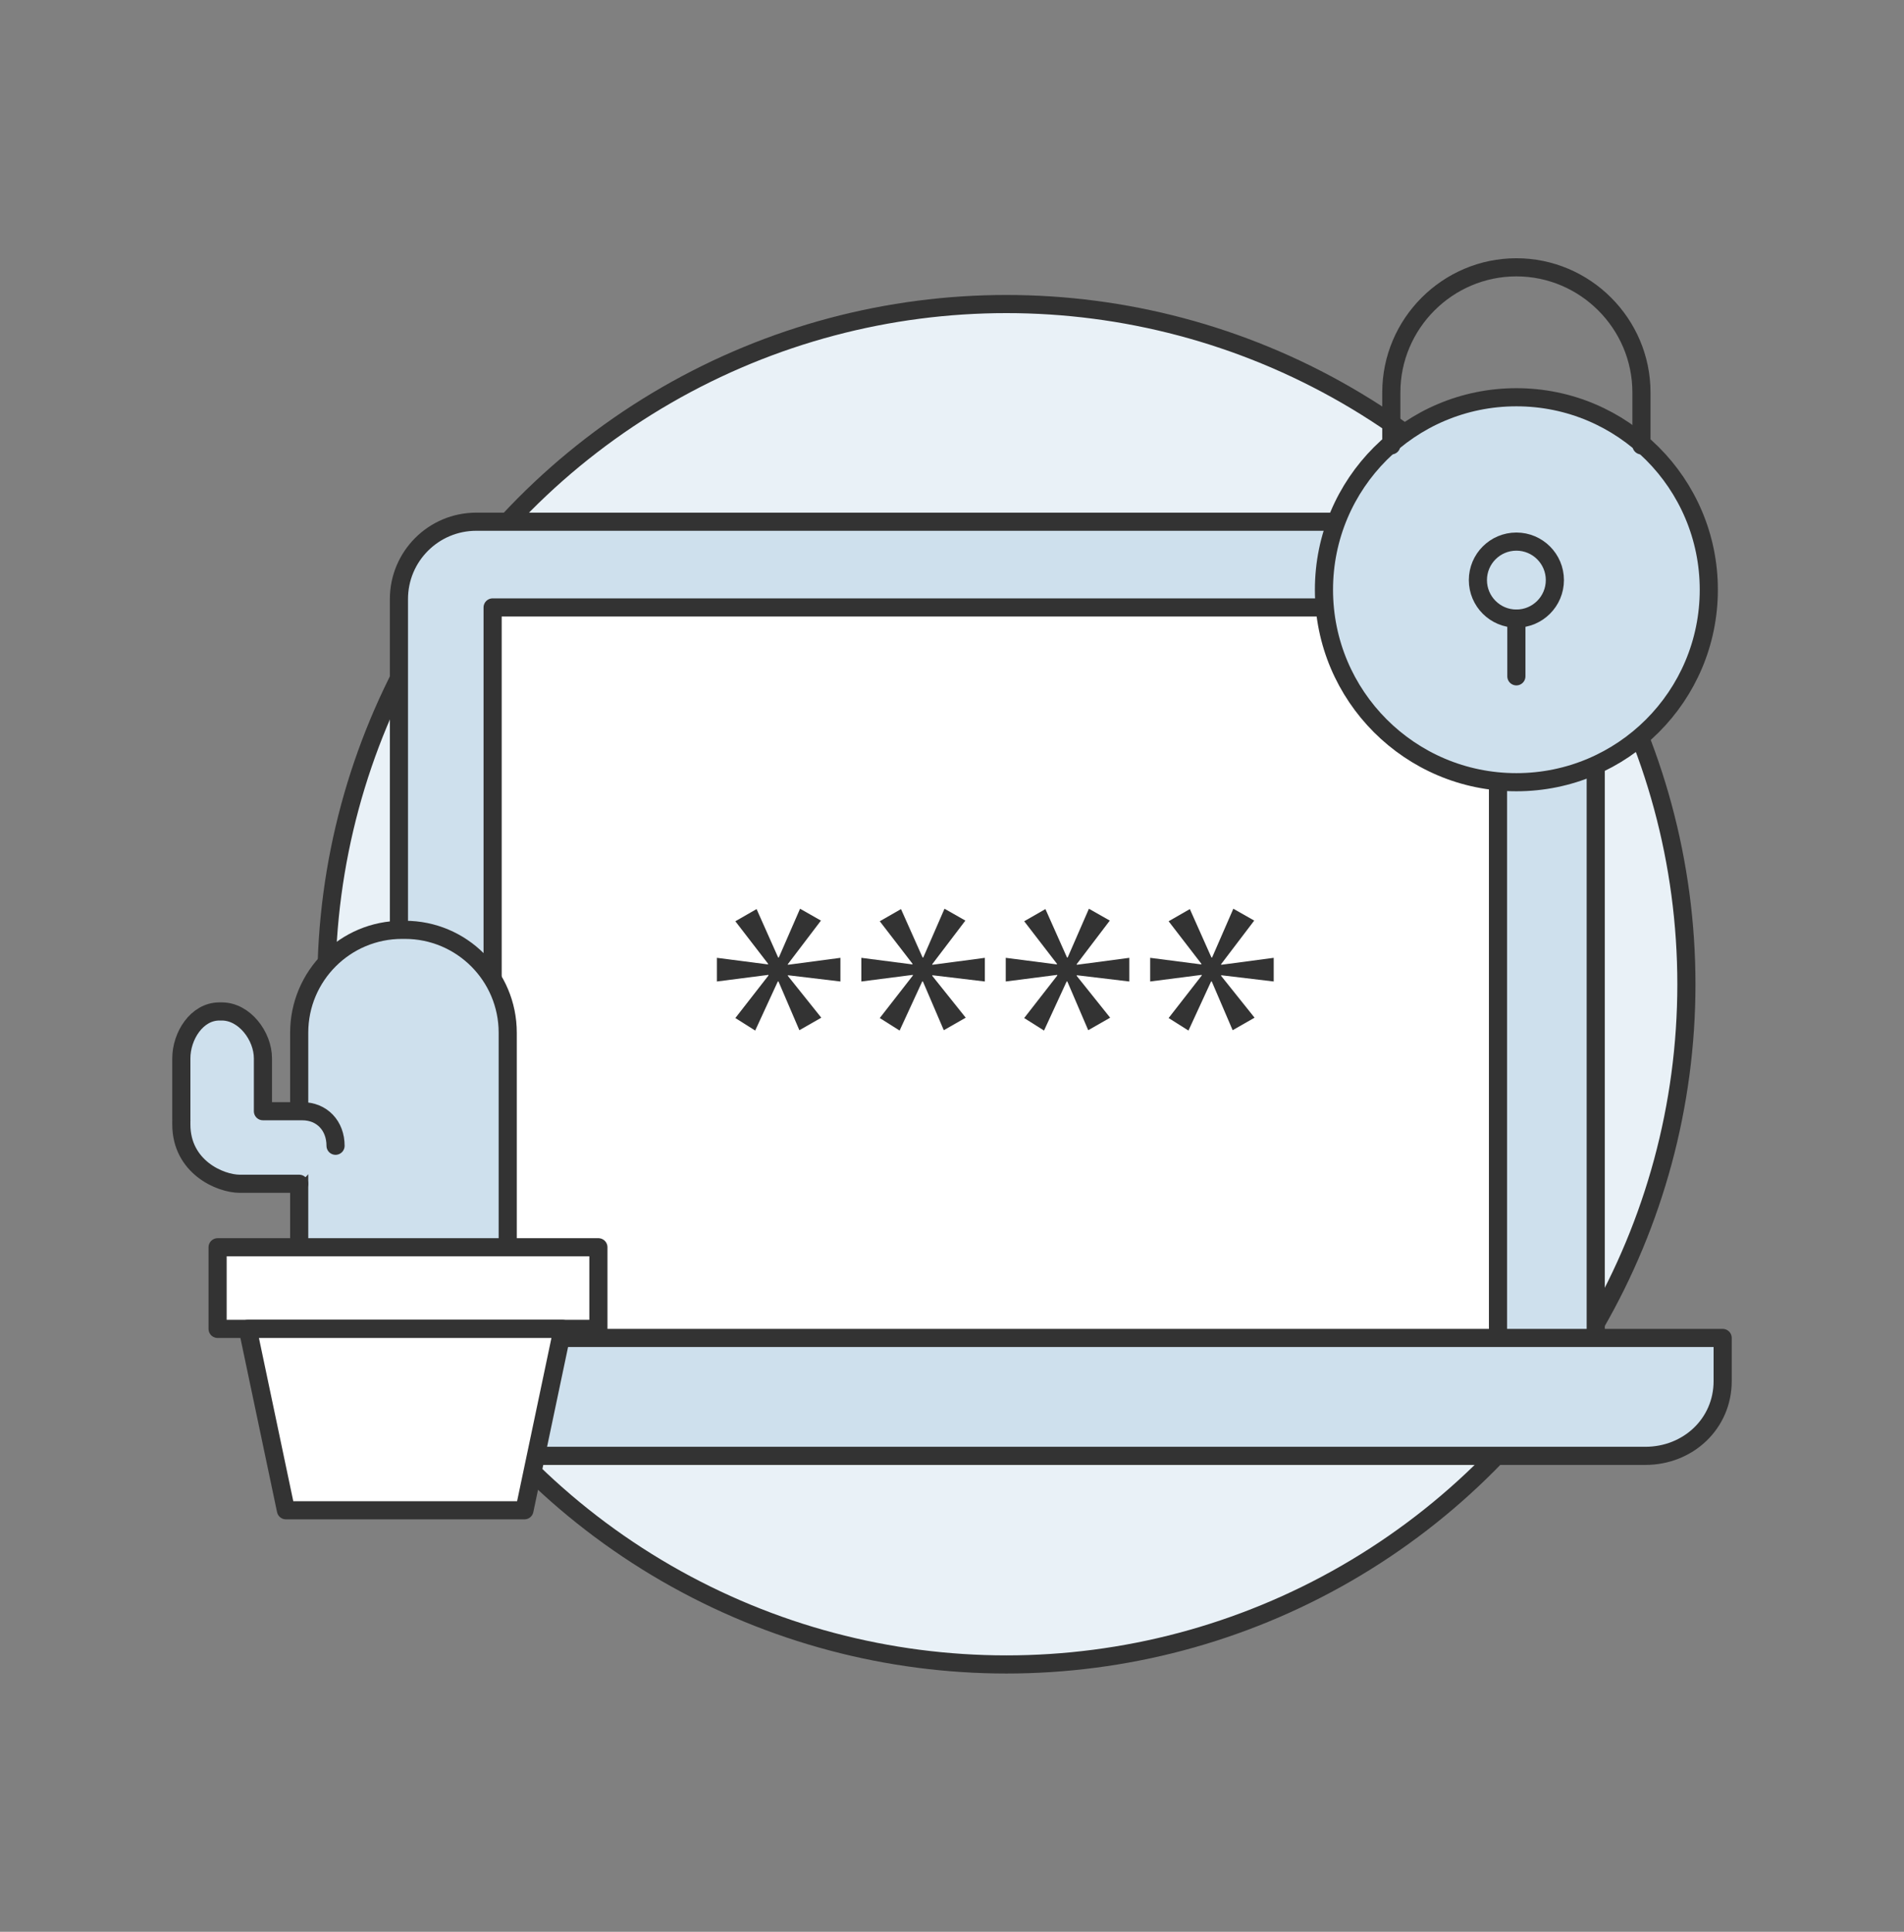 <?xml version="1.0" encoding="utf-8"?>
<!-- Generator: Adobe Illustrator 16.0.0, SVG Export Plug-In . SVG Version: 6.00 Build 0)  -->
<!DOCTYPE svg PUBLIC "-//W3C//DTD SVG 1.1//EN" "http://www.w3.org/Graphics/SVG/1.1/DTD/svg11.dtd">
<svg version="1.1" id="레이어_1" xmlns="http://www.w3.org/2000/svg" xmlns:xlink="http://www.w3.org/1999/xlink" x="0px"
	 y="0px" width="210px" height="213px" viewBox="0 0 210 213" enable-background="new 0 0 210 213" xml:space="preserve">
<rect x="0" y="0" width="210" height="213" fill="#808080" stroke="none"/>
<g display="none">
	<path display="inline" fill="#D0DBF7" d="M115.435,26.5H31.956c-3.836,0.011-6.944,3.12-6.956,6.956v20.87v104.347v20.87
		c0.012,3.838,3.12,6.945,6.956,6.957h83.479c3.838-0.012,6.946-3.119,6.957-6.957v-20.87V54.326v-20.87
		C122.381,29.62,119.272,26.511,115.435,26.5z"/>
	<path display="inline" fill="#8EBFFF" d="M98.695,106.499c0,13.808-11.192,25-25,25c-13.807,0-25-11.192-25-25
		c0-13.807,11.193-25,25-25C87.503,81.499,98.695,92.692,98.695,106.499L98.695,106.499z"/>
	<rect x="63.695" y="37.413" display="inline" fill="#8EBFFF" width="20" height="6"/>
	<path display="inline" fill="#D0DBF7" d="M71.235,117.611c-0.736,0-1.443-0.293-1.964-0.814L57.524,105.05l3.928-3.929l9.783,9.784
		l14.703-14.703l3.928,3.928L73.2,116.797C72.679,117.318,71.972,117.611,71.235,117.611L71.235,117.611z"/>
	<g display="inline">
		<path fill="#376CFB" d="M185,132.025V186.5H94.835v-54.475c0.007-8.785,7.127-15.905,15.911-15.912h58.343
			c4.22-0.002,8.269,1.675,11.253,4.658C183.326,123.757,185.002,127.805,185,132.025L185,132.025z"/>
		<rect x="164.786" y="149.631" fill="#2946ED" width="6.957" height="36.869"/>
		<rect x="108.092" y="149.631" fill="#2946ED" width="6.956" height="36.869"/>
		<g>
			<path fill="#4294FF" d="M139.918,68.047c13.221,0,23.867,10.646,23.867,23.868v15.912c0,13.222-10.646,23.867-23.867,23.867
				c-13.223,0-23.867-10.646-23.867-23.867V91.915C116.051,78.693,126.695,68.047,139.918,68.047L139.918,68.047z"/>
			<rect x="116.051" y="91.915" fill="#2946ED" width="47.734" height="15.912"/>
			<path fill="#376CFB" d="M163.226,94.566l-18.004,6.673c1.776,5.16,7.246,7.849,12.217,6.007
				C162.41,105.402,165,99.725,163.226,94.566L163.226,94.566z"/>
			<path fill="#376CFB" d="M116.609,94.566l18.005,6.673c-1.777,5.16-7.247,7.849-12.218,6.007
				C117.424,105.402,114.835,99.725,116.609,94.566L116.609,94.566z"/>
		</g>
	</g>
</g>
<g display="none">
	<path display="inline" fill="#8EBFFF" d="M41.553,70.638h126.896c6.094,0,11.034,4.941,11.034,11.035v85.517
		c0,4.57-3.706,8.275-8.276,8.275H38.793c-4.57,0-8.275-3.705-8.275-8.275V81.672C30.518,75.579,35.458,70.638,41.553,70.638
		L41.553,70.638z"/>
	<path display="inline" fill="#60D1E0" d="M165.222,40.762c-2.077-2.062-4.882-3.222-7.808-3.228H52.587
		c-2.928,0-5.735,1.162-7.804,3.23c-2.069,2.069-3.23,4.876-3.23,7.804v129.655h126.896V48.569
		C168.443,45.644,167.283,42.838,165.222,40.762L165.222,40.762z"/>
	<rect x="52.585" y="45.811" display="inline" fill="#3FB7C7" width="5.517" height="5.517"/>
	<rect x="63.619" y="45.811" display="inline" fill="#3FB7C7" width="5.518" height="5.517"/>
	<rect x="74.654" y="45.811" display="inline" fill="#3FB7C7" width="5.517" height="5.517"/>
	<rect x="52.587" y="56.845" display="inline" fill="#3FB7C7" width="68.966" height="5.518"/>
	<path display="inline" fill="#D0DBF7" d="M165.222,40.762c-2.077-2.062-4.882-3.222-7.808-3.228H52.587
		c-2.928,0-5.735,1.162-7.804,3.23c-2.069,2.069-3.23,4.876-3.23,7.804v129.655h126.896V48.569
		C168.443,45.644,167.283,42.838,165.222,40.762L165.222,40.762z"/>
	<path display="inline" fill="#8EBFFF" d="M55.344,45.811L55.344,45.811c1.523,0,2.758,1.235,2.758,2.759l0,0
		c0,1.523-1.234,2.758-2.758,2.758l0,0c-1.523,0-2.759-1.235-2.759-2.758l0,0C52.585,47.045,53.82,45.811,55.344,45.811z"/>
	<path display="inline" fill="#8EBFFF" d="M66.378,45.811L66.378,45.811c1.523,0,2.759,1.235,2.759,2.759l0,0
		c0,1.523-1.235,2.758-2.759,2.758l0,0c-1.523,0-2.759-1.235-2.759-2.758l0,0C63.619,47.045,64.854,45.811,66.378,45.811z"/>
	<path display="inline" fill="#8EBFFF" d="M77.412,45.811L77.412,45.811c1.523,0,2.759,1.235,2.759,2.759l0,0
		c0,1.523-1.235,2.758-2.759,2.758l0,0c-1.523,0-2.758-1.235-2.758-2.758l0,0C74.654,47.045,75.889,45.811,77.412,45.811z"/>
	<rect x="52.587" y="56.845" display="inline" fill="#8EBFFF" width="68.966" height="5.518"/>
	<path display="inline" fill="#E6ECFF" d="M121.553,172.707c-1.768,1.766-4.162,2.758-6.66,2.758H95.107
		c-2.498,0-4.892-0.992-6.658-2.758c-1.768-1.766-4.162-2.759-6.66-2.759H25v8.276c0,4.57,3.706,8.275,8.276,8.275h143.448
		c4.57,0,8.275-3.705,8.275-8.275v-8.276h-56.789C125.714,169.948,123.319,170.941,121.553,172.707L121.553,172.707z"/>
	<path display="inline" fill="#348FD9" d="M75.325,140.616l7.172-7.151l3.896,3.906l-7.171,7.151L75.325,140.616z"/>
	<rect x="129.828" y="59.604" display="inline" fill="#376CFB" width="55.172" height="41.379"/>
	<path display="inline" fill="#2946ED" d="M135.346,48.569h11.033c0-6.094,4.941-11.035,11.035-11.035s11.035,4.94,11.035,11.035
		v11.034h11.034V48.569c0-12.188-9.882-22.069-22.069-22.069S135.346,36.381,135.346,48.569L135.346,48.569z"/>
	<path display="inline" fill="#2946ED" d="M161.577,79.742c1.419-1.63,1.755-3.94,0.858-5.909c-0.896-1.967-2.859-3.231-5.021-3.231
		s-4.125,1.264-5.021,3.231c-0.896,1.968-0.561,4.278,0.858,5.909c-4.152,1.688-6.867,5.724-6.872,10.207h22.07
		C168.445,85.465,165.729,81.43,161.577,79.742L161.577,79.742z"/>
	<rect x="25" y="125.811" display="inline" fill="#376CFB" width="77.242" height="22.068"/>
	<path display="inline" fill="#2946ED" d="M36.035,134.086L36.035,134.086c1.523,0,2.758,1.235,2.758,2.759l0,0
		c0,1.523-1.234,2.759-2.758,2.759l0,0c-1.523,0-2.759-1.235-2.759-2.759l0,0C33.276,135.321,34.512,134.086,36.035,134.086z"/>
	<path display="inline" fill="#2946ED" d="M47.069,134.086L47.069,134.086c1.523,0,2.759,1.235,2.759,2.759l0,0
		c0,1.523-1.235,2.759-2.759,2.759l0,0c-1.523,0-2.759-1.235-2.759-2.759l0,0C44.311,135.321,45.546,134.086,47.069,134.086z"/>
	<path display="inline" fill="#2946ED" d="M58.104,134.086L58.104,134.086c1.523,0,2.76,1.235,2.76,2.759l0,0
		c0,1.523-1.236,2.759-2.76,2.759l0,0c-1.523,0-2.758-1.235-2.758-2.759l0,0C55.346,135.321,56.58,134.086,58.104,134.086z"/>
	<path display="inline" fill="#2946ED" d="M69.139,134.086L69.139,134.086c1.523,0,2.759,1.235,2.759,2.759l0,0
		c0,1.523-1.235,2.759-2.759,2.759l0,0c-1.523,0-2.76-1.235-2.76-2.759l0,0C66.379,135.321,67.615,134.086,69.139,134.086z"/>
</g>
<g display="none">
	<g display="inline">
		<g>
			<path fill="#D0DBF7" d="M38.913,66.5C31.226,66.5,25,72.727,25,80.413v76.521c0,7.688,6.226,13.913,13.913,13.913h10.436h111.304
				V66.5H49.349H38.913z"/>
			<path fill="#D0DBF7" d="M171.086,66.5h-10.434v104.348h10.434c7.688,0,13.914-6.226,13.914-13.913V80.413
				C185,72.727,178.773,66.5,171.086,66.5z"/>
		</g>
		<path fill="#376CFB" d="M132.826,76.936v27.826c0,5.772-4.661,10.436-10.435,10.436H87.609c-5.774,0-10.436-4.663-10.436-10.436
			V76.936c0-5.774,4.661-10.436,10.436-10.436h34.782C128.165,66.5,132.826,71.161,132.826,76.936L132.826,76.936z"/>
		<path fill="#2946ED" d="M94.566,52.629c0.041-1.606,0.673-3.521,3.477-3.521h13.871c1.607,0.044,3.521,0.679,3.521,3.479V66.5
			h6.957V52.588c0-7.656-6.24-10.436-10.436-10.436H98.043c-7.655,0-10.434,6.239-10.434,10.436V66.5h6.957V52.629z"/>
		<path fill="#2946ED" d="M108.479,132.587v-17.39h-6.956v17.39H87.609v6.956h34.782v-6.956H108.479z"/>
		<path fill="#376CFB" d="M91.087,136.065c0,5.763-4.671,10.435-10.434,10.435c-5.764,0-10.436-4.672-10.436-10.435
			s4.672-10.435,10.436-10.435C86.416,125.631,91.087,130.303,91.087,136.065L91.087,136.065z"/>
		<path fill="#376CFB" d="M139.783,136.065c0,5.763-4.673,10.435-10.436,10.435c-5.762,0-10.436-4.672-10.436-10.435
			s4.674-10.435,10.436-10.435C135.11,125.631,139.783,130.303,139.783,136.065L139.783,136.065z"/>
		<path fill="#2946ED" d="M84.131,136.065c0,1.921-1.558,3.478-3.478,3.478c-1.922,0-3.479-1.557-3.479-3.478
			c0-1.922,1.558-3.479,3.479-3.479C82.573,132.587,84.131,134.144,84.131,136.065L84.131,136.065z"/>
		<path fill="#2946ED" d="M132.826,136.065c0,1.921-1.557,3.478-3.479,3.478s-3.479-1.557-3.479-3.478
			c0-1.922,1.557-3.479,3.479-3.479S132.826,134.144,132.826,136.065L132.826,136.065z"/>
	</g>
	<path display="inline" fill="#2946ED" d="M105,80.447c-3.842,0-6.956,3.114-6.956,6.956c0,2.573,1.401,4.815,3.479,6.019v7.828
		h6.957v-7.829c2.076-1.204,3.477-3.444,3.477-6.018C111.956,83.562,108.842,80.447,105,80.447z"/>
	<rect x="169.826" y="108.674" display="inline" fill="#8EBFFF" width="6" height="20"/>
</g>
<g display="none">
	
		<circle display="inline" fill="#E9F1F7" stroke="#0058C6" stroke-width="2" stroke-linecap="round" stroke-linejoin="round" stroke-miterlimit="10" cx="96.267" cy="107.5" r="75"/>
	<g display="inline">
		
			<rect x="84.028" y="88.5" fill="#CEE0ED" stroke="#0058C6" stroke-width="2" stroke-linecap="round" stroke-linejoin="round" stroke-miterlimit="10" width="27" height="60"/>
		
			<path fill="#CEE0ED" stroke="#0058C6" stroke-width="2" stroke-linecap="round" stroke-linejoin="round" stroke-miterlimit="10" d="
			M140.528,153.5h-86l0,0c0-4.418,3.582-8,8-8h70.001C136.947,145.5,140.528,149.082,140.528,153.5L140.528,153.5z"/>
		<g>
			<g>
				
					<path fill="#CEE0ED" stroke="#0058C6" stroke-width="2" stroke-linecap="round" stroke-linejoin="round" stroke-miterlimit="10" d="
					M160.839,128.064H34.219c-2.209,0-4-1.791-4-4V34.5c0-2.209,1.791-4,4-4h126.62c2.209,0,4,1.791,4,4v89.564
					C164.839,126.273,163.048,128.064,160.839,128.064z"/>
				
					<path fill="#CEE0ED" stroke="#0058C6" stroke-width="2" stroke-linecap="round" stroke-linejoin="round" stroke-miterlimit="10" d="
					M160.839,128.064H34.219c-2.209,0-4-1.791-4-4V34.5c0-2.209,1.791-4,4-4h126.62c2.209,0,4,1.791,4,4v89.564
					C164.839,126.273,163.048,128.064,160.839,128.064z"/>
			</g>
		</g>
		
			<path fill="#FFFFFF" stroke="#0058C6" stroke-width="2" stroke-linecap="round" stroke-linejoin="round" stroke-miterlimit="10" d="
			M161.361,30.5H33.696c-1.921,0-3.478,1.557-3.478,3.477v76.213h134.62V33.977C164.839,32.057,163.282,30.5,161.361,30.5z"/>
	</g>
	<g display="inline">
		
			<path fill="#FFFFFF" stroke="#0058C6" stroke-width="2" stroke-linecap="round" stroke-linejoin="round" stroke-miterlimit="10" d="
			M186.535,167.479h-57.603c-1.5,0-2.559-1.469-2.084-2.892l1.426-4.28c1.195-3.587,4.554-6.007,8.336-6.007h42.247
			c3.782,0,7.139,2.42,8.335,6.007l1.427,4.28C189.094,166.01,188.035,167.479,186.535,167.479z"/>
		
			<path fill="#CEE0ED" stroke="#0058C6" stroke-width="2" stroke-linecap="round" stroke-linejoin="round" stroke-miterlimit="10" d="
			M179.698,154.3v-22.515c0-12.131-9.833-21.965-21.965-21.965l0,0c-12.131,0-21.965,9.834-21.965,21.965V154.3H179.698z"/>
		<path fill="none" stroke="#0058C6" stroke-width="2" stroke-linecap="round" stroke-linejoin="round" stroke-miterlimit="10" d="
			M172.377,131.327c0-7.52-6.117-13.637-13.637-13.637"/>
		
			<line fill="none" stroke="#0058C6" stroke-width="2" stroke-linecap="round" stroke-linejoin="round" stroke-miterlimit="10" x1="157.422" y1="97.8" x2="157.422" y2="103.434"/>
		
			<line fill="none" stroke="#0058C6" stroke-width="2" stroke-linecap="round" stroke-linejoin="round" stroke-miterlimit="10" x1="138.869" y1="102.75" x2="141.888" y2="106.867"/>
		
			<line fill="none" stroke="#0058C6" stroke-width="2" stroke-linecap="round" stroke-linejoin="round" stroke-miterlimit="10" x1="175.232" y1="102.75" x2="172.214" y2="106.867"/>
	</g>
	<g display="inline">
		
			<polyline fill="none" stroke="#0058C6" stroke-width="2" stroke-linecap="round" stroke-linejoin="round" stroke-miterlimit="10" points="
			66.136,61.691 71.495,67.813 78.153,60.082 		"/>
		
			<line fill="none" stroke="#0058C6" stroke-width="2" stroke-linecap="round" stroke-linejoin="round" stroke-miterlimit="10" x1="86.923" y1="63.172" x2="128.923" y2="63.172"/>
		
			<polyline fill="none" stroke="#0058C6" stroke-width="2" stroke-linecap="round" stroke-linejoin="round" stroke-miterlimit="10" points="
			66.136,78.691 71.495,84.813 78.153,77.082 		"/>
		
			<line fill="none" stroke="#0058C6" stroke-width="2" stroke-linecap="round" stroke-linejoin="round" stroke-miterlimit="10" x1="86.923" y1="80.172" x2="128.923" y2="80.172"/>
	</g>
</g>
<circle fill="#E9F1F7" stroke="#333333" stroke-width="2" stroke-linecap="round" stroke-linejoin="round" stroke-miterlimit="10" cx="111" cy="108.524" r="75"/>
<g>
	
		<path fill="#CEE0ED" stroke="#333333" stroke-width="2" stroke-linecap="round" stroke-linejoin="round" stroke-miterlimit="10" d="
		M176,148.995c0,4.711-3.819,8.529-8.53,8.529H52.53c-4.711,0-8.53-3.818-8.53-8.529V66.054c0-4.711,3.819-8.529,8.53-8.529h114.94
		c4.711,0,8.53,3.818,8.53,8.529V148.995z"/>
	<g>
		
			<rect x="54.333" y="66.978" fill="#FFFFFF" stroke="#333333" stroke-width="2" stroke-linecap="round" stroke-linejoin="round" stroke-miterlimit="10" width="110.887" height="81.033"/>
	</g>
	
		<path fill="#CEE0ED" stroke="#333333" stroke-width="2" stroke-linecap="round" stroke-linejoin="round" stroke-miterlimit="10" d="
		M29,147.524v4.752c0,4.711,3.819,8.248,8.53,8.248h143.94c4.711,0,8.53-3.537,8.53-8.248v-4.752H29z"/>
	<g>
		<path fill="#333333" d="M90.545,101.505l-3.646,4.797v0.077l5.795-0.768v2.61L86.9,107.53v0.076l3.684,4.606l-2.417,1.381
			l-2.303-5.372h-0.077l-2.494,5.41l-2.188-1.381l3.646-4.682v-0.078l-5.68,0.73v-2.61l5.641,0.729v-0.077l-3.607-4.683l2.341-1.343
			l2.379,5.335h0.077l2.34-5.373L90.545,101.505z"/>
		<path fill="#333333" d="M106.475,101.505l-3.646,4.797v0.077l5.795-0.768v2.61l-5.795-0.691v0.076l3.685,4.606l-2.418,1.381
			l-2.303-5.372h-0.077l-2.494,5.41l-2.188-1.381l3.646-4.682v-0.078l-5.68,0.73v-2.61l5.642,0.729v-0.077l-3.607-4.683l2.341-1.343
			l2.379,5.335h0.077l2.341-5.373L106.475,101.505z"/>
		<path fill="#333333" d="M122.404,101.505l-3.646,4.797v0.077l5.795-0.768v2.61l-5.795-0.691v0.076l3.685,4.606l-2.418,1.381
			l-2.303-5.372h-0.077l-2.495,5.41l-2.188-1.381l3.646-4.682v-0.078l-5.68,0.73v-2.61l5.642,0.729v-0.077l-3.607-4.683l2.341-1.343
			l2.379,5.335h0.077l2.341-5.373L122.404,101.505z"/>
		<path fill="#333333" d="M138.333,101.505l-3.646,4.797v0.077l5.796-0.768v2.61l-5.796-0.691v0.076l3.685,4.606l-2.417,1.381
			l-2.303-5.372h-0.077l-2.494,5.41l-2.188-1.381l3.646-4.682v-0.078l-5.68,0.73v-2.61l5.641,0.729v-0.077l-3.607-4.683l2.341-1.343
			l2.379,5.335h0.077l2.34-5.373L138.333,101.505z"/>
	</g>
</g>
<g>
	
		<circle fill="#CEE0ED" stroke="#333333" stroke-width="2" stroke-linecap="round" stroke-linejoin="round" stroke-miterlimit="10" cx="167.248" cy="65.024" r="21.223"/>
	
		<circle fill="#CEE0ED" stroke="#333333" stroke-width="2" stroke-linecap="round" stroke-linejoin="round" stroke-miterlimit="10" cx="167.248" cy="63.962" r="4.245"/>
	
		<line fill="#CEE0ED" stroke="#333333" stroke-width="2" stroke-linecap="round" stroke-linejoin="round" stroke-miterlimit="10" x1="167.247" y1="68.206" x2="167.247" y2="74.573"/>
	<path fill="none" stroke="#333333" stroke-width="2" stroke-linecap="round" stroke-linejoin="round" stroke-miterlimit="10" d="
		M153.454,49.107v-5.837c0-7.588,6.207-13.795,13.793-13.795l0,0c7.588,0,13.795,6.207,13.795,13.795v5.837"/>
</g>
<g>
	
		<path fill="#CEE0ED" stroke="#333333" stroke-width="2" stroke-linecap="round" stroke-linejoin="round" stroke-miterlimit="10" d="
		M56,140.185c0,6.263-5.077,11.34-11.34,11.34H44.34c-6.263,0-11.34-5.077-11.34-11.34v-26.32c0-6.263,5.077-11.34,11.34-11.34
		h0.319c6.263,0,11.34,5.077,11.34,11.34V140.185z"/>
	
		<rect x="24" y="137.524" fill="#FFFFFF" stroke="#333333" stroke-width="2" stroke-linecap="round" stroke-linejoin="round" stroke-miterlimit="10" width="42" height="9"/>
	
		<polygon fill="#FFFFFF" stroke="#333333" stroke-width="2" stroke-linecap="round" stroke-linejoin="round" stroke-miterlimit="10" points="
		57.844,166.524 31.536,166.524 27.326,146.524 62.054,146.524 	"/>
	
		<path fill="#CEE0ED" stroke="#333333" stroke-width="2" stroke-linecap="round" stroke-linejoin="round" stroke-miterlimit="10" d="
		M37.009,126.332c0-2.198-1.482-3.808-3.679-3.808H29v-5.823c0-2.483-2.047-5.177-4.53-5.177h-0.277
		c-2.483,0-4.193,2.693-4.193,5.177v6.767c0,0.022,0.006,0.043,0.006,0.066c0,0.022-0.006,0.043-0.006,0.066v0.384
		c0,4.669,4.259,6.54,6.457,6.54h0.517h0.277H33"/>
</g>
<g display="none">
	
		<circle display="inline" fill="#E9F1F7" stroke="#333333" stroke-width="2" stroke-linecap="round" stroke-linejoin="round" stroke-miterlimit="10" cx="100.832" cy="115.23" r="75"/>
	<g display="inline">
		
			<path fill="#FFFFFF" stroke="#333333" stroke-width="2" stroke-linecap="round" stroke-linejoin="round" stroke-miterlimit="10" d="
			M154.168,142.167c0,2.266-1.273,4.603-3.461,4.603H58.629c-2.188,0-4.461-2.337-4.461-4.603V26.372
			c0-2.266,2.273-3.603,4.461-3.603h92.078c2.188,0,3.461,1.337,3.461,3.603V142.167z"/>
		
			<line fill="none" stroke="#333333" stroke-width="2" stroke-linecap="round" stroke-linejoin="round" stroke-miterlimit="10" x1="103.168" y1="35.77" x2="143.168" y2="35.77"/>
		
			<line fill="none" stroke="#333333" stroke-width="2" stroke-linecap="round" stroke-linejoin="round" stroke-miterlimit="10" x1="103.168" y1="46.77" x2="129.168" y2="46.77"/>
		
			<line fill="none" stroke="#333333" stroke-width="2" stroke-linecap="round" stroke-linejoin="round" stroke-miterlimit="10" x1="103.168" y1="57.23" x2="129.168" y2="57.23"/>
	</g>
	<rect x="66.75" y="69.23" display="inline" fill="#CEE0ED" width="76" height="12"/>
	
		<rect x="66.75" y="87.23" display="inline" fill="#FFFFFF" stroke="#0058C6" stroke-width="2" stroke-linecap="round" stroke-linejoin="round" stroke-miterlimit="10" width="76" height="50"/>
	
		<path display="inline" fill="#FFFFFF" stroke="#333333" stroke-width="2" stroke-linecap="round" stroke-linejoin="round" stroke-miterlimit="10" d="
		M91.232,59.939c0-3.135-3.633-9.906-8.577-11.287c-0.571-0.205-0.794-0.939-0.069-1.373c2.669-1.186,4.533-3.773,4.533-6.883
		c0-4.213-3.415-7.627-7.628-7.627c-4.211,0-7.625,3.414-7.625,7.627c0,3.04,1.781,5.659,4.354,6.883
		c0.773,0.368,0.747,1.194,0.08,1.373c-4.931,1.391-8.55,8.258-8.55,11.287H91.232z"/>
	
		<path display="inline" fill="#FFFFFF" stroke="#333333" stroke-width="2" stroke-linecap="round" stroke-linejoin="round" stroke-miterlimit="10" d="
		M159.116,158.447H46.731c-2.166,0-3.938-1.771-3.938-3.938V75.752c0-2.166,1.772-3.938,3.938-3.938h20.661
		c2.957,0,5.842,0.91,8.264,2.605l18.78,13.146h64.681c2.166,0,3.938,1.772,3.938,3.938v63.007
		C163.054,156.676,161.282,158.447,159.116,158.447z"/>
	<g display="inline">
		
			<path fill="#FFFFFF" stroke="#333333" stroke-width="2" stroke-linecap="round" stroke-linejoin="round" stroke-miterlimit="10" d="
			M181.969,179.515h-57.603c-1.5,0-2.559-1.469-2.084-2.892l1.426-4.28c1.195-3.587,4.554-6.007,8.336-6.007h42.247
			c3.782,0,7.139,2.42,8.335,6.007l1.427,4.28C184.528,178.046,183.469,179.515,181.969,179.515z"/>
		
			<path fill="#CEE0ED" stroke="#333333" stroke-width="2" stroke-linecap="round" stroke-linejoin="round" stroke-miterlimit="10" d="
			M175.132,166.336v-22.515c0-12.131-9.833-21.965-21.965-21.965l0,0c-12.131,0-21.965,9.834-21.965,21.965v22.515H175.132z"/>
		<path fill="none" stroke="#333333" stroke-width="2" stroke-linecap="round" stroke-linejoin="round" stroke-miterlimit="10" d="
			M167.811,143.363c0-7.52-6.117-13.637-13.637-13.637"/>
		
			<line fill="none" stroke="#333333" stroke-width="2" stroke-linecap="round" stroke-linejoin="round" stroke-miterlimit="10" x1="152.856" y1="109.836" x2="152.856" y2="115.47"/>
		
			<line fill="none" stroke="#333333" stroke-width="2" stroke-linecap="round" stroke-linejoin="round" stroke-miterlimit="10" x1="134.303" y1="114.786" x2="137.322" y2="118.902"/>
		
			<line fill="none" stroke="#333333" stroke-width="2" stroke-linecap="round" stroke-linejoin="round" stroke-miterlimit="10" x1="170.667" y1="114.786" x2="167.648" y2="118.902"/>
	</g>
</g>
</svg>
